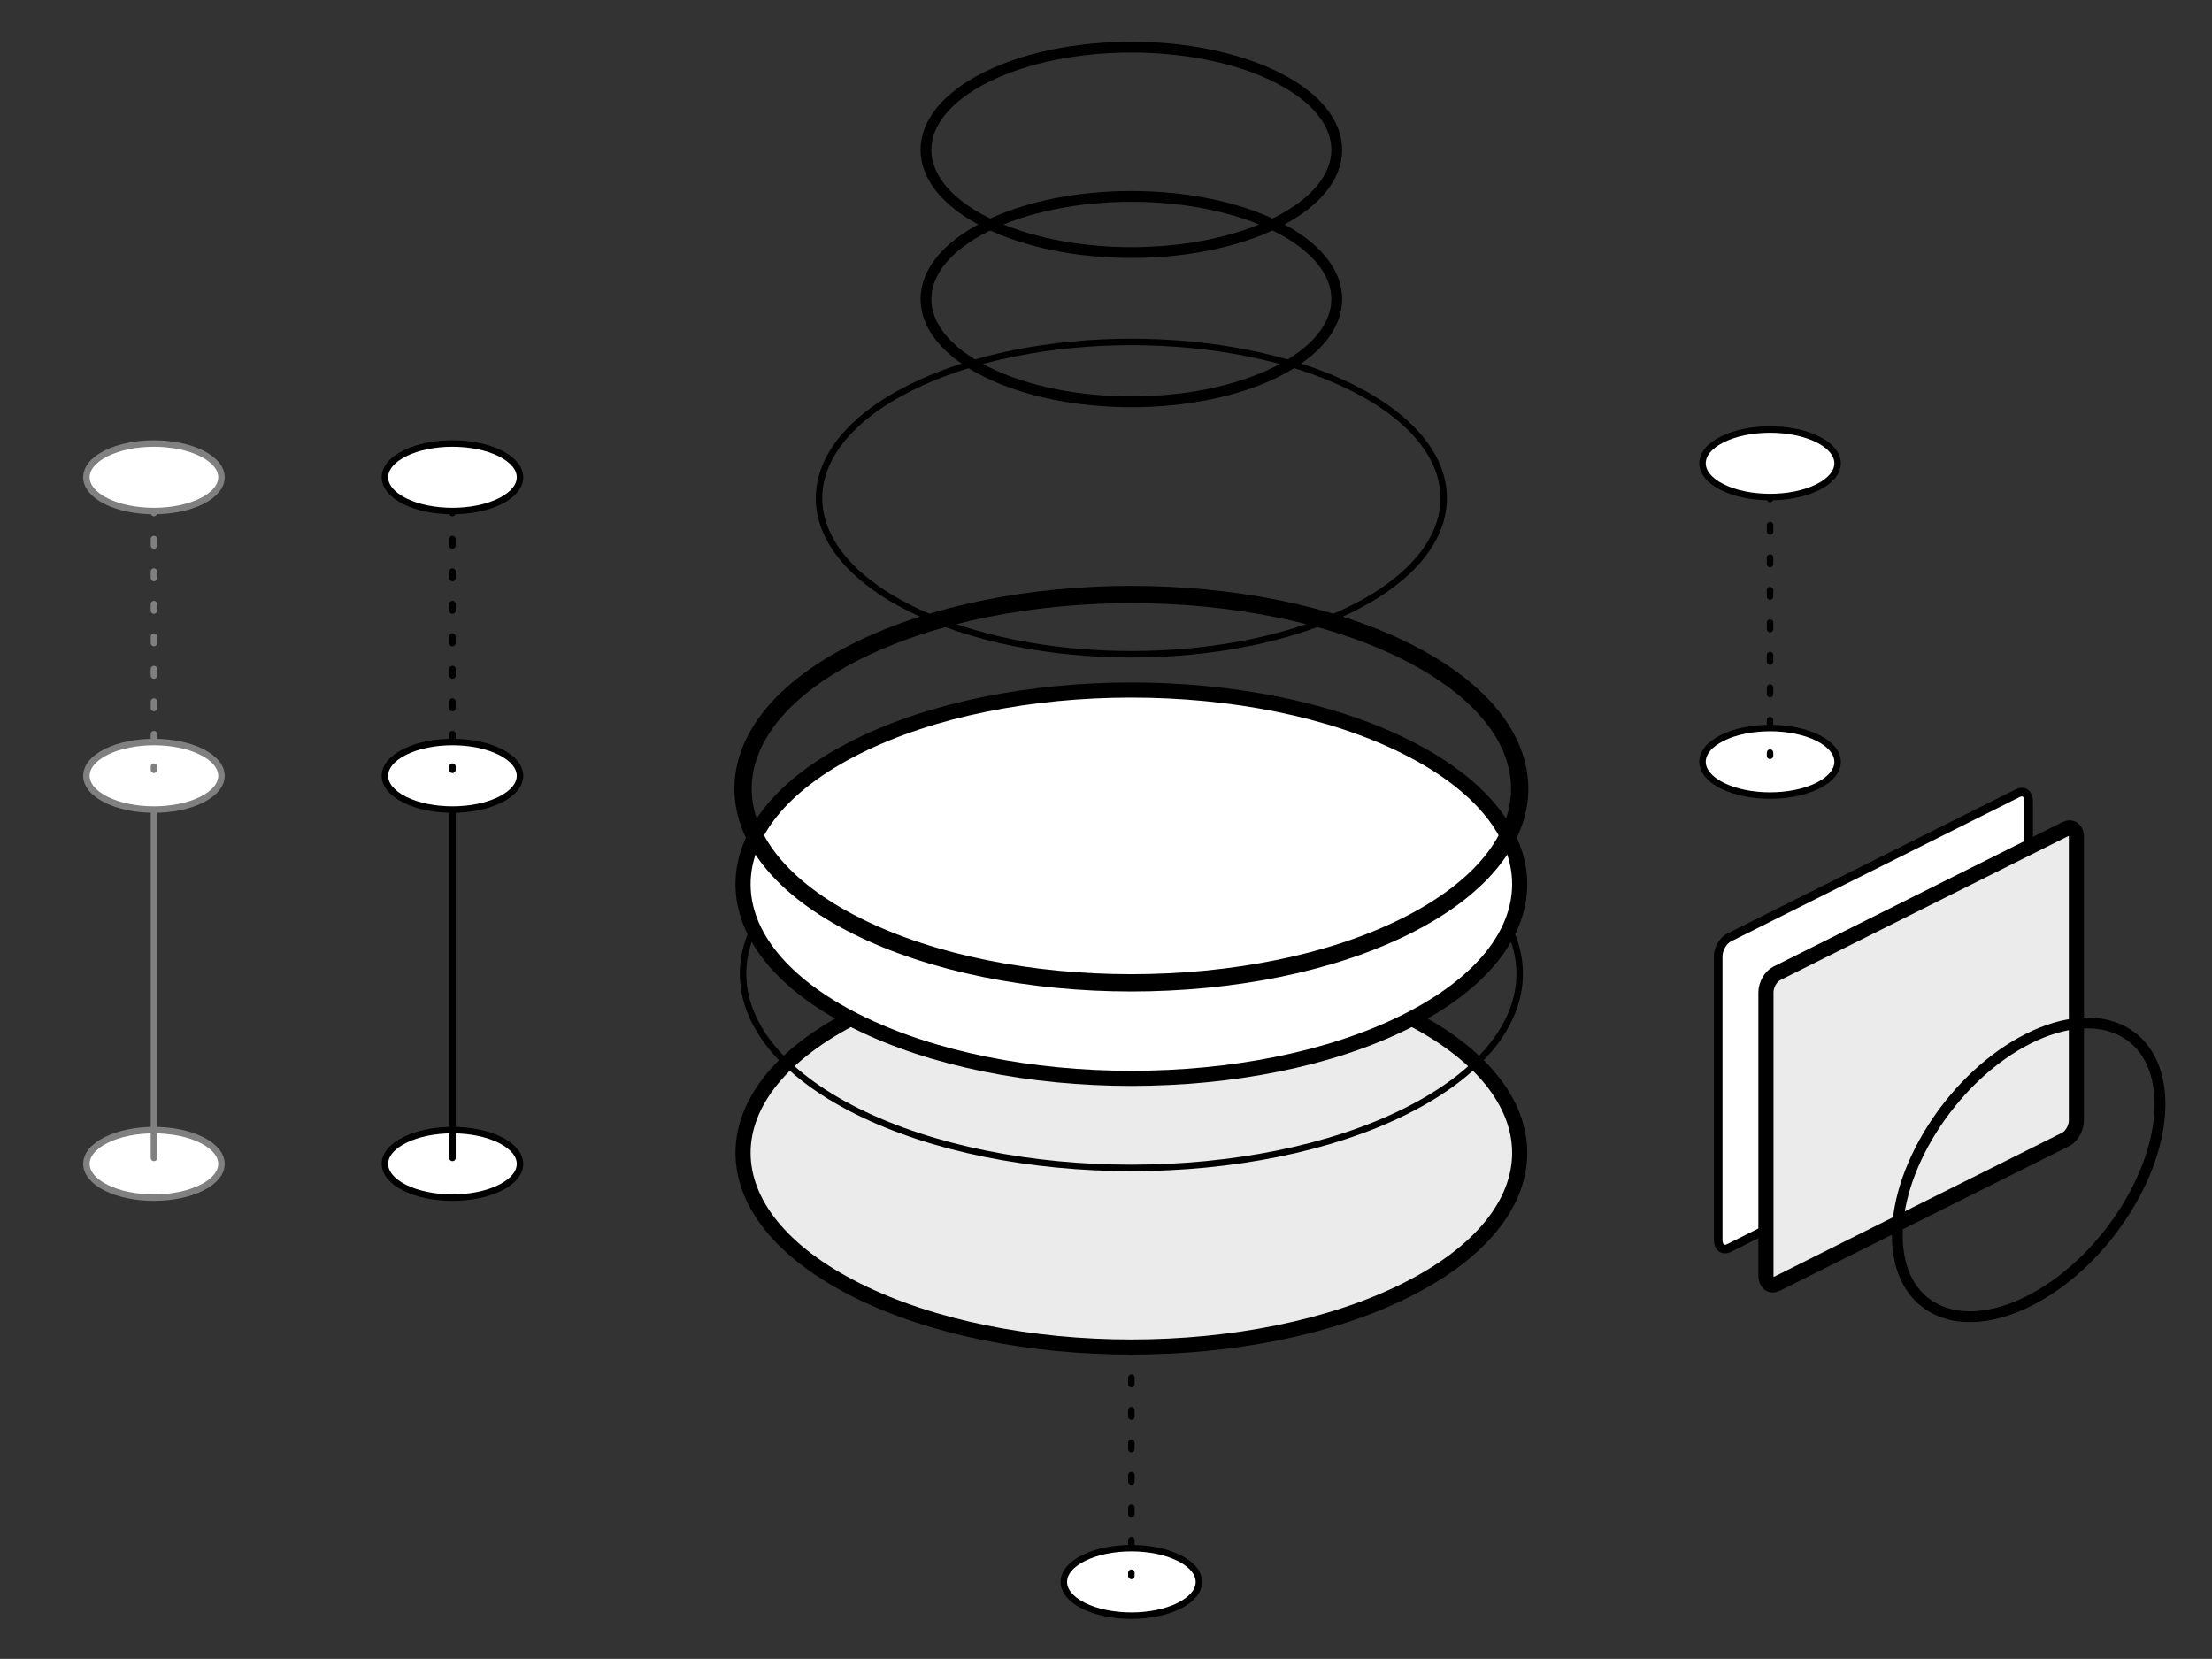 <?xml version="1.0" encoding="UTF-8" standalone="no"?><!DOCTYPE svg PUBLIC "-//W3C//DTD SVG 1.1//EN" "http://www.w3.org/Graphics/SVG/1.1/DTD/svg11.dtd"><svg width="100%" height="100%" viewBox="0 0 4267 3200" version="1.1" xmlns="http://www.w3.org/2000/svg" xmlns:xlink="http://www.w3.org/1999/xlink" xml:space="preserve" xmlns:serif="http://www.serif.com/" style="fill-rule:evenodd;clip-rule:evenodd;stroke-linecap:round;stroke-linejoin:round;stroke-miterlimit:1.5;"><rect x="0" y="0" width="4267" height="3200" fill="#333333" stroke="none"/><g id="machine"><g id="sidebit-b"><path d="M780.657,2199.06c50.852,-25.426 133.421,-25.426 184.273,-0c50.851,25.425 50.851,66.71 -0,92.136c-50.852,25.426 -133.421,25.426 -184.273,0c-50.851,-25.426 -50.851,-66.711 0,-92.136Z" style="fill:#fff;stroke:#000;stroke-width:12.5px;"/><path d="M872.793,1496.52l0,737.091" style="fill:none;stroke:#000;stroke-width:12.5px;"/><path d="M780.657,1450.45c50.852,-25.426 133.421,-25.426 184.273,0c50.851,25.426 50.851,66.711 -0,92.136c-50.852,25.426 -133.421,25.426 -184.273,0c-50.851,-25.425 -50.851,-66.71 0,-92.136Z" style="fill:#fff;stroke:#000;stroke-width:12.5px;"/><path d="M866.543,920.669c0,-3.449 2.801,-6.25 6.25,-6.25c3.45,0 6.25,2.801 6.25,6.25l0,6.271c0,3.449 -2.8,6.25 -6.25,6.25c-3.449,-0 -6.25,-2.801 -6.25,-6.25l0,-6.271Zm0,56.434c0,-3.45 2.801,-6.25 6.25,-6.25c3.45,-0 6.25,2.8 6.25,6.25l0,12.541c0,3.449 -2.8,6.25 -6.25,6.25c-3.449,-0 -6.25,-2.801 -6.25,-6.25l0,-12.541Zm0,62.704c0,-3.45 2.801,-6.25 6.25,-6.25c3.45,-0 6.25,2.8 6.25,6.25l0,12.541c0,3.449 -2.8,6.25 -6.25,6.25c-3.449,-0 -6.25,-2.801 -6.25,-6.25l0,-12.541Zm0,62.703c0,-3.449 2.801,-6.25 6.25,-6.25c3.45,0 6.25,2.801 6.25,6.25l0,12.541c0,3.45 -2.8,6.25 -6.25,6.25c-3.449,0 -6.25,-2.8 -6.25,-6.25l0,-12.541Zm0,62.705c0,-3.45 2.801,-6.25 6.25,-6.25c3.45,-0 6.25,2.8 6.25,6.25l0,12.54c0,3.45 -2.8,6.25 -6.25,6.25c-3.449,0 -6.25,-2.8 -6.25,-6.25l0,-12.54Zm0,62.703c0,-3.449 2.801,-6.25 6.25,-6.25c3.45,0 6.25,2.801 6.25,6.25l0,12.54c0,3.45 -2.8,6.25 -6.25,6.25c-3.449,0 -6.25,-2.8 -6.25,-6.25l0,-12.54Zm0,62.704c0,-3.45 2.801,-6.25 6.25,-6.25c3.45,-0 6.25,2.8 6.25,6.25l0,12.54c0,3.45 -2.8,6.25 -6.25,6.25c-3.449,0 -6.25,-2.8 -6.25,-6.25l0,-12.54Zm0,62.705c0,-3.45 2.801,-6.25 6.25,-6.25c3.45,-0 6.25,2.8 6.25,6.25l0,12.54c0,3.45 -2.8,6.25 -6.25,6.25c-3.449,0 -6.25,-2.8 -6.25,-6.25l0,-12.54Zm0,62.703c0,-3.449 2.801,-6.25 6.25,-6.25c3.45,0 6.25,2.801 6.25,6.25l0,12.541c0,3.449 -2.8,6.25 -6.25,6.25c-3.449,-0 -6.25,-2.801 -6.25,-6.25l0,-12.541Zm0,62.704c0,-3.45 2.801,-6.25 6.25,-6.25c3.45,-0 6.25,2.8 6.25,6.25l0,6.27c0,3.45 -2.8,6.25 -6.25,6.25c-3.449,0 -6.25,-2.8 -6.25,-6.25l0,-6.27Z"/><path d="M780.657,874.601c50.852,-25.425 133.421,-25.425 184.273,0c50.851,25.426 50.851,66.711 -0,92.137c-50.852,25.425 -133.421,25.425 -184.273,-0c-50.851,-25.426 -50.851,-66.711 0,-92.137Z" style="fill:#fff;stroke:#000;stroke-width:12.5px;"/></g><g id="sidebit-a"><path d="M204.805,2199.06c50.852,-25.426 133.421,-25.426 184.273,-0c50.851,25.425 50.851,66.71 -0,92.136c-50.852,25.426 -133.421,25.426 -184.273,0c-50.851,-25.426 -50.851,-66.711 0,-92.136Z" style="fill:#fff;stroke:#808080;stroke-width:12.5px;"/><path d="M296.942,1496.52l-0,737.091" style="fill:none;stroke:#808080;stroke-width:12.5px;"/><path d="M204.805,1450.45c50.852,-25.426 133.421,-25.426 184.273,0c50.851,25.426 50.851,66.711 -0,92.136c-50.852,25.426 -133.421,25.426 -184.273,0c-50.851,-25.425 -50.851,-66.71 0,-92.136Z" style="fill:#fff;stroke:#808080;stroke-width:12.5px;"/><path d="M290.692,920.669c-0,-3.449 2.8,-6.25 6.25,-6.25c3.449,0 6.25,2.801 6.25,6.25l-0,6.271c-0,3.449 -2.801,6.25 -6.25,6.25c-3.45,-0 -6.25,-2.801 -6.25,-6.25l-0,-6.271Zm-0,56.434c-0,-3.45 2.8,-6.25 6.25,-6.25c3.449,-0 6.25,2.8 6.25,6.25l-0,12.541c-0,3.449 -2.801,6.25 -6.25,6.25c-3.45,-0 -6.25,-2.801 -6.25,-6.25l-0,-12.541Zm-0,62.704c-0,-3.45 2.8,-6.25 6.25,-6.25c3.449,-0 6.25,2.8 6.25,6.25l-0,12.541c-0,3.449 -2.801,6.25 -6.25,6.25c-3.45,-0 -6.25,-2.801 -6.25,-6.25l-0,-12.541Zm-0,62.703c-0,-3.449 2.8,-6.25 6.25,-6.25c3.449,0 6.25,2.801 6.25,6.25l-0,12.541c-0,3.45 -2.801,6.25 -6.25,6.25c-3.45,0 -6.25,-2.8 -6.25,-6.25l-0,-12.541Zm-0,62.705c-0,-3.45 2.8,-6.25 6.25,-6.25c3.449,-0 6.25,2.8 6.25,6.25l-0,12.54c-0,3.45 -2.801,6.25 -6.25,6.25c-3.45,0 -6.25,-2.8 -6.25,-6.25l-0,-12.54Zm-0,62.703c-0,-3.449 2.8,-6.25 6.25,-6.25c3.449,0 6.25,2.801 6.25,6.25l-0,12.54c-0,3.45 -2.801,6.25 -6.25,6.25c-3.45,0 -6.25,-2.8 -6.25,-6.25l-0,-12.54Zm-0,62.704c-0,-3.45 2.8,-6.25 6.25,-6.25c3.449,-0 6.25,2.8 6.25,6.25l-0,12.54c-0,3.45 -2.801,6.25 -6.25,6.25c-3.45,0 -6.25,-2.8 -6.25,-6.25l-0,-12.54Zm-0,62.705c-0,-3.45 2.8,-6.25 6.25,-6.25c3.449,-0 6.25,2.8 6.25,6.25l-0,12.54c-0,3.45 -2.801,6.25 -6.25,6.25c-3.45,0 -6.25,-2.8 -6.25,-6.25l-0,-12.54Zm-0,62.703c-0,-3.449 2.8,-6.25 6.25,-6.25c3.449,0 6.25,2.801 6.25,6.25l-0,12.541c-0,3.449 -2.801,6.25 -6.25,6.25c-3.45,-0 -6.25,-2.801 -6.25,-6.25l-0,-12.541Zm-0,62.704c-0,-3.45 2.8,-6.25 6.25,-6.25c3.449,-0 6.25,2.8 6.25,6.25l-0,6.27c-0,3.45 -2.801,6.25 -6.25,6.25c-3.45,0 -6.25,-2.8 -6.25,-6.25l-0,-6.27Z" style="fill:#808080;"/><path d="M204.805,874.601c50.852,-25.425 133.421,-25.425 184.273,0c50.851,25.426 50.851,66.711 -0,92.137c-50.852,25.425 -133.421,25.425 -184.273,-0c-50.851,-25.426 -50.851,-66.711 0,-92.137Z" style="fill:#fff;stroke:#808080;stroke-width:12.5px;"/></g><g id="central-section" serif:id="central section"><g id="underbit"><path d="M2090.28,3005.49c50.851,-25.426 133.421,-25.426 184.272,0c50.852,25.426 50.852,66.711 0,92.136c-50.851,25.426 -133.421,25.426 -184.272,0c-50.852,-25.425 -50.852,-66.71 -0,-92.136Z" style="fill:#fff;stroke:#000;stroke-width:12.5px;"/><path d="M2176.16,2475.71c-0,-3.449 2.8,-6.25 6.25,-6.25c3.449,0 6.25,2.801 6.25,6.25l-0,6.271c-0,3.449 -2.801,6.25 -6.25,6.25c-3.45,-0 -6.25,-2.801 -6.25,-6.25l-0,-6.271Zm-0,56.434c-0,-3.45 2.8,-6.25 6.25,-6.25c3.449,-0 6.25,2.8 6.25,6.25l-0,12.541c-0,3.449 -2.801,6.25 -6.25,6.25c-3.45,-0 -6.25,-2.801 -6.25,-6.25l-0,-12.541Zm-0,62.704c-0,-3.45 2.8,-6.25 6.25,-6.25c3.449,-0 6.25,2.8 6.25,6.25l-0,12.541c-0,3.449 -2.801,6.25 -6.25,6.25c-3.45,-0 -6.25,-2.801 -6.25,-6.25l-0,-12.541Zm-0,62.703c-0,-3.449 2.8,-6.25 6.25,-6.25c3.449,0 6.25,2.801 6.25,6.25l-0,12.541c-0,3.45 -2.801,6.25 -6.25,6.25c-3.45,0 -6.25,-2.8 -6.25,-6.25l-0,-12.541Zm-0,62.705c-0,-3.45 2.8,-6.25 6.25,-6.25c3.449,-0 6.25,2.8 6.25,6.25l-0,12.54c-0,3.45 -2.801,6.25 -6.25,6.25c-3.45,0 -6.25,-2.8 -6.25,-6.25l-0,-12.54Zm-0,62.703c-0,-3.449 2.8,-6.25 6.25,-6.25c3.449,-0 6.25,2.801 6.25,6.25l-0,12.54c-0,3.45 -2.801,6.25 -6.25,6.25c-3.45,0 -6.25,-2.8 -6.25,-6.25l-0,-12.54Zm-0,62.704c-0,-3.45 2.8,-6.25 6.25,-6.25c3.449,-0 6.25,2.8 6.25,6.25l-0,12.54c-0,3.45 -2.801,6.25 -6.25,6.25c-3.45,0 -6.25,-2.8 -6.25,-6.25l-0,-12.54Zm-0,62.704c-0,-3.449 2.8,-6.25 6.25,-6.25c3.449,0 6.25,2.801 6.25,6.25l-0,12.541c-0,3.45 -2.801,6.25 -6.25,6.25c-3.45,0 -6.25,-2.8 -6.25,-6.25l-0,-12.541Zm-0,62.704c-0,-3.449 2.8,-6.25 6.25,-6.25c3.449,0 6.25,2.801 6.25,6.25l-0,12.541c-0,3.449 -2.801,6.25 -6.25,6.25c-3.45,-0 -6.25,-2.801 -6.25,-6.25l-0,-12.541Zm-0,62.704c-0,-3.45 2.8,-6.25 6.25,-6.25c3.449,-0 6.25,2.8 6.25,6.25l-0,6.27c-0,3.45 -2.801,6.25 -6.25,6.25c-3.45,0 -6.25,-2.8 -6.25,-6.25l-0,-6.27Z"/><path d="M2090.28,2429.64c50.851,-25.426 133.421,-25.426 184.272,0c50.852,25.426 50.852,66.711 0,92.136c-50.851,25.426 -133.421,25.426 -184.272,0c-50.852,-25.425 -50.852,-66.71 -0,-92.136Z" style="fill:#fff;stroke:#000;stroke-width:12.5px;"/></g><path d="M1652.63,1959.01c292.396,-146.198 767.172,-146.198 1059.57,-0c292.395,146.198 292.395,383.586 -0,529.783c-292.396,146.198 -767.172,146.198 -1059.57,0c-292.396,-146.197 -292.396,-383.585 0,-529.783Z" style="fill:#ebebeb;stroke:#000;stroke-width:29.17px;"/><path d="M1652.63,1613.5c292.396,-146.198 767.172,-146.198 1059.57,-0c292.395,146.197 292.395,383.585 -0,529.783c-292.396,146.198 -767.172,146.198 -1059.57,0c-292.396,-146.198 -292.396,-383.586 0,-529.783Z" style="fill:none;stroke:#000;stroke-width:12.5px;"/><path d="M1652.63,1440.75c292.396,-146.198 767.172,-146.198 1059.57,-0c292.395,146.198 292.395,383.586 -0,529.784c-292.396,146.198 -767.172,146.198 -1059.57,-0c-292.396,-146.198 -292.396,-383.586 0,-529.784Z" style="fill:#fff;stroke:#000;stroke-width:29.17px;"/><path d="M1652.63,1256.47c292.396,-146.198 767.172,-146.198 1059.57,0c292.395,146.198 292.395,383.586 -0,529.784c-292.396,146.198 -767.172,146.198 -1059.57,0c-292.396,-146.198 -292.396,-383.586 0,-529.784Z" style="fill:none;stroke:#000;stroke-width:33.33px;"/><path d="M1756.28,747.803c235.188,-117.594 617.074,-117.594 852.261,0c235.188,117.594 235.188,308.537 0,426.131c-235.187,117.593 -617.073,117.593 -852.261,-0c-235.187,-117.594 -235.187,-308.537 0,-426.131Z" style="fill:none;stroke:#000;stroke-width:12.5px;"/><path d="M1902.17,436.843c154.673,-77.337 405.823,-77.337 560.496,0c154.673,77.337 154.673,202.911 -0,280.248c-154.673,77.337 -405.823,77.337 -560.496,-0c-154.673,-77.337 -154.673,-202.911 -0,-280.248Z" style="fill:none;stroke:#000;stroke-width:20.83px;"/><path d="M1902.17,148.917c154.673,-77.336 405.823,-77.336 560.496,0c154.673,77.337 154.673,202.911 -0,280.248c-154.673,77.337 -405.823,77.337 -560.496,-0c-154.673,-77.337 -154.673,-202.911 -0,-280.248Z" style="fill:none;stroke:#000;stroke-width:20.83px;"/></g><g id="lens"><path d="M3913.29,1545.59l-0,546.809c-0,14.371 -9.334,30.705 -20.831,36.454l-557.224,278.612c-11.497,5.748 -20.831,-1.252 -20.831,-15.623l-0,-546.809c-0,-14.371 9.334,-30.706 20.831,-36.454l557.224,-278.612c11.497,-5.749 20.831,1.252 20.831,15.623Z" style="fill:#fff;stroke:#000;stroke-width:16.67px;"/><path d="M4005.43,1614.7l0,546.809c0,14.371 -9.334,30.706 -20.831,36.454l-557.224,278.612c-11.497,5.749 -20.831,-1.252 -20.831,-15.623l0,-546.809c0,-14.371 9.334,-30.705 20.831,-36.454l557.224,-278.612c11.497,-5.748 20.831,1.252 20.831,15.623Z" style="fill:#ebebeb;stroke:#000;stroke-width:29.17px;"/><path d="M3913.29,2003.27c139.841,-69.921 253.375,-13.154 253.375,126.687c-0,139.842 -113.534,310.142 -253.375,380.063c-139.842,69.92 -253.375,13.154 -253.375,-126.688c-0,-139.841 113.533,-310.141 253.375,-380.062Z" style="fill:none;stroke:#000;stroke-width:20.83px;"/></g><g id="sidebit-c"><path d="M3322.34,1423.45c50.852,-25.425 133.422,-25.425 184.273,0c50.851,25.426 50.851,66.711 -0,92.137c-50.851,25.425 -133.421,25.425 -184.273,-0c-50.851,-25.426 -50.851,-66.711 0,-92.137Z" style="fill:#fff;stroke:#000;stroke-width:12.5px;"/><path d="M3408.22,893.67c-0,-3.449 2.8,-6.25 6.25,-6.25c3.449,0 6.25,2.801 6.25,6.25l-0,6.271c-0,3.449 -2.801,6.25 -6.25,6.25c-3.45,-0 -6.25,-2.801 -6.25,-6.25l-0,-6.271Zm-0,56.434c-0,-3.45 2.8,-6.25 6.25,-6.25c3.449,-0 6.25,2.8 6.25,6.25l-0,12.541c-0,3.449 -2.801,6.25 -6.25,6.25c-3.45,-0 -6.25,-2.801 -6.25,-6.25l-0,-12.541Zm-0,62.704c-0,-3.45 2.8,-6.25 6.25,-6.25c3.449,-0 6.25,2.8 6.25,6.25l-0,12.541c-0,3.449 -2.801,6.25 -6.25,6.25c-3.45,-0 -6.25,-2.801 -6.25,-6.25l-0,-12.541Zm-0,62.704c-0,-3.45 2.8,-6.25 6.25,-6.25c3.449,-0 6.25,2.8 6.25,6.25l-0,12.54c-0,3.45 -2.801,6.25 -6.25,6.25c-3.45,0 -6.25,-2.8 -6.25,-6.25l-0,-12.54Zm-0,62.704c-0,-3.45 2.8,-6.25 6.25,-6.25c3.449,-0 6.25,2.8 6.25,6.25l-0,12.541c-0,3.449 -2.801,6.25 -6.25,6.25c-3.45,-0 -6.25,-2.801 -6.25,-6.25l-0,-12.541Zm-0,62.703c-0,-3.449 2.8,-6.25 6.25,-6.25c3.449,0 6.25,2.801 6.25,6.25l-0,12.541c-0,3.449 -2.801,6.25 -6.25,6.25c-3.45,-0 -6.25,-2.801 -6.25,-6.25l-0,-12.541Zm-0,62.704c-0,-3.45 2.8,-6.25 6.25,-6.25c3.449,-0 6.25,2.8 6.25,6.25l-0,12.54c-0,3.45 -2.801,6.25 -6.25,6.25c-3.45,0 -6.25,-2.8 -6.25,-6.25l-0,-12.54Zm-0,62.705c-0,-3.45 2.8,-6.25 6.25,-6.25c3.449,-0 6.25,2.8 6.25,6.25l-0,12.541c-0,3.449 -2.801,6.25 -6.25,6.25c-3.45,-0 -6.25,-2.801 -6.25,-6.25l-0,-12.541Zm-0,62.703c-0,-3.449 2.8,-6.25 6.25,-6.25c3.449,0 6.25,2.801 6.25,6.25l-0,12.541c-0,3.45 -2.801,6.25 -6.25,6.25c-3.45,0 -6.25,-2.8 -6.25,-6.25l-0,-12.541Zm-0,62.704c-0,-3.449 2.8,-6.25 6.25,-6.25c3.449,0 6.25,2.801 6.25,6.25l-0,6.27c-0,3.45 -2.801,6.25 -6.25,6.25c-3.45,0 -6.25,-2.8 -6.25,-6.25l-0,-6.27Z"/><path d="M3322.34,847.602c50.852,-25.425 133.422,-25.425 184.273,0c50.851,25.426 50.851,66.711 -0,92.137c-50.851,25.425 -133.421,25.425 -184.273,-0c-50.851,-25.426 -50.851,-66.711 0,-92.137Z" style="fill:#fff;stroke:#000;stroke-width:12.5px;"/></g></g></svg>